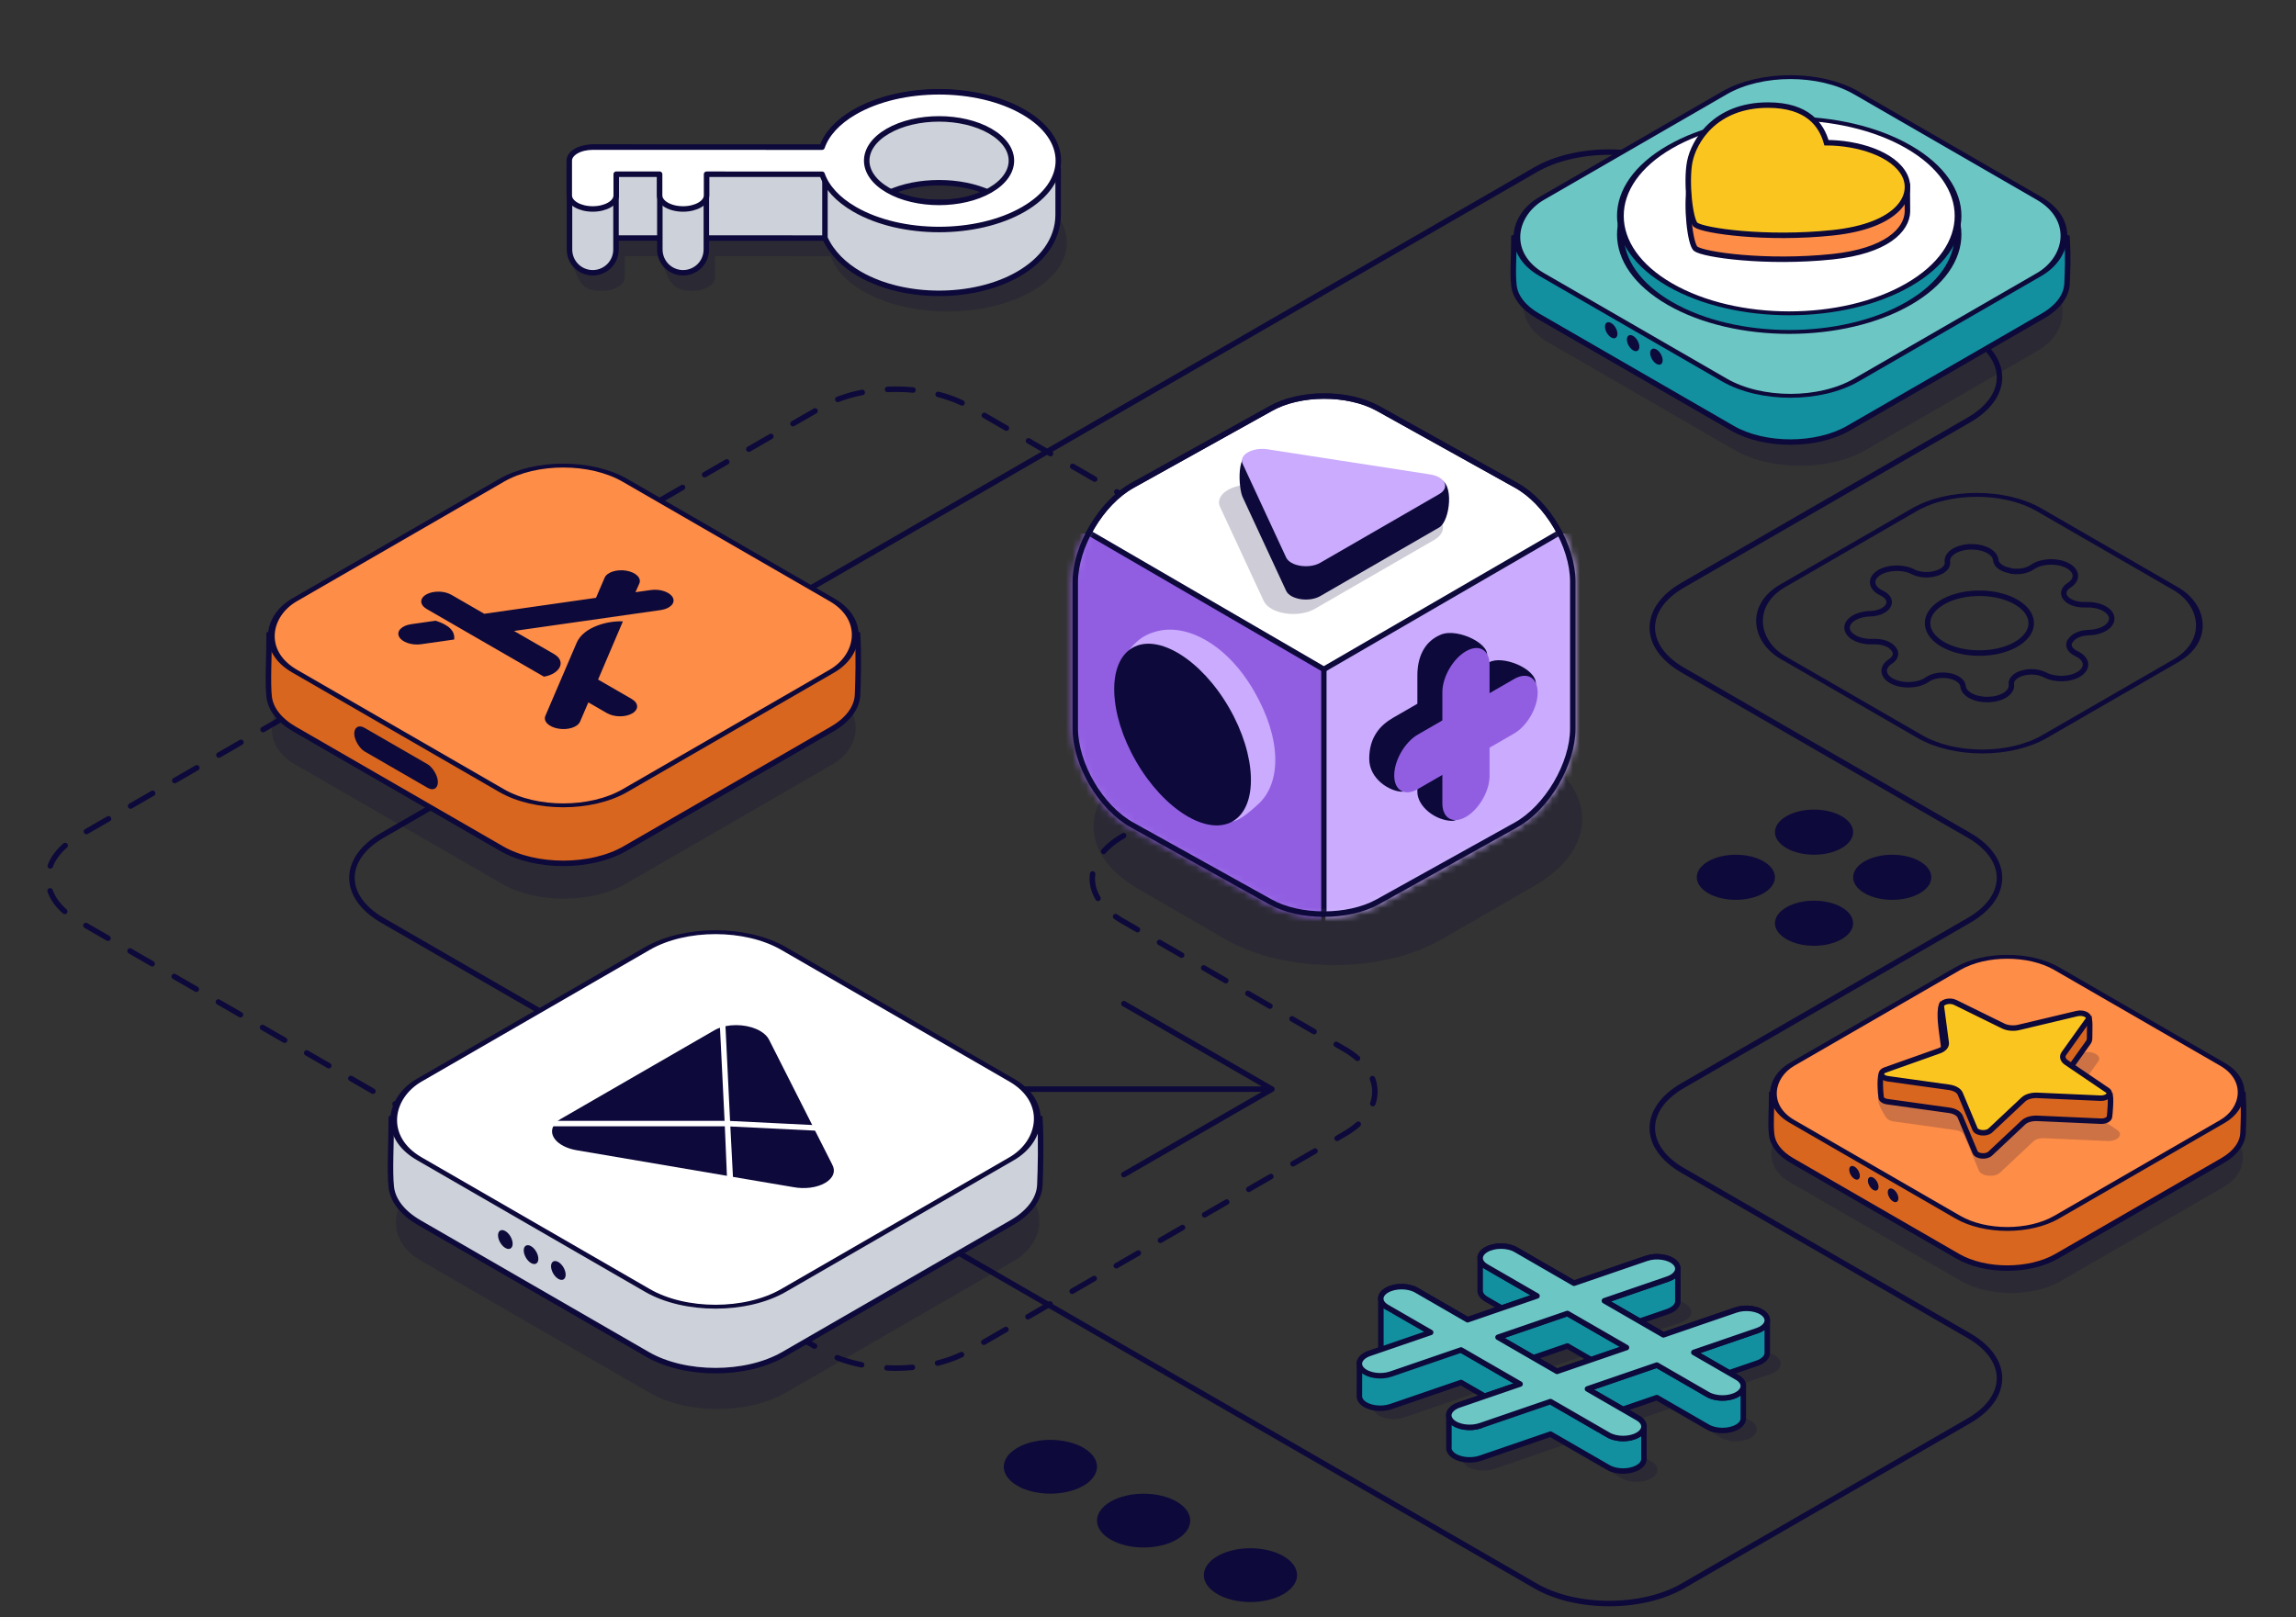 <?xml version="1.0" encoding="UTF-8"?> <svg xmlns="http://www.w3.org/2000/svg" width="335" height="236" viewBox="0 0 335 236" fill="none"><rect x="0" y="0" width="335" height="236" fill="#333333" stroke="none"/><path d="M185.582 158.942L126.876 158.942M185.582 158.942L163.976 146.469M185.582 158.942L163.976 171.415" stroke="#0D093A" stroke-width="0.8" stroke-linecap="round" stroke-linejoin="round"></path><path d="M224.045 24.764C229.979 21.339 239.598 21.339 245.532 24.764L287.289 48.873C293.222 52.298 293.222 57.852 287.289 61.278L245.532 85.387C239.598 88.812 239.598 94.366 245.532 97.792L287.289 121.9C293.222 125.326 293.222 130.88 287.289 134.305L245.532 158.414C239.598 161.839 239.598 167.393 245.532 170.819L287.289 194.928C293.222 198.353 293.222 203.907 287.289 207.333L245.532 231.441C239.598 234.867 229.979 234.867 224.045 231.441L55.801 134.305C49.868 130.88 49.868 125.326 55.801 121.9L224.045 24.764Z" stroke="#0D093A" stroke-width="0.8"></path><path d="M196.155 103.357L163.822 122.024C157.889 125.45 157.889 131.004 163.822 134.429L196.155 153.097C202.089 156.523 202.089 162.077 196.155 165.502L153.079 190.372L141.452 197.085C135.518 200.511 125.899 200.511 119.965 197.085L11.442 134.43C5.509 131.004 5.509 125.45 11.442 122.024L119.965 59.368C125.899 55.943 135.518 55.943 141.452 59.368L196.155 90.952C202.089 94.377 202.089 99.931 196.155 103.357Z" stroke="#0D093A" stroke-width="0.8" stroke-linecap="round" stroke-dasharray="3.72 3.72"></path><path opacity="0.2" fill-rule="evenodd" clip-rule="evenodd" d="M145.721 31.098C141.599 28.718 134.915 28.718 130.793 31.098C126.67 33.478 126.67 37.336 130.793 39.716C134.915 42.096 141.599 42.096 145.721 39.716C149.843 37.336 149.843 33.478 145.721 31.098ZM125.949 28.302C132.746 24.378 143.767 24.377 150.565 28.302C157.362 32.226 157.362 38.588 150.565 42.512C143.767 46.437 132.746 46.437 125.949 42.512C123.429 41.058 121.843 39.268 121.192 37.392L104.334 37.388L104.334 40.48C104.334 41.572 102.801 42.457 100.909 42.457C99.018 42.457 98.058 41.721 97.484 40.48L96.13 37.386L91.153 37.385L91.153 40.48C91.153 41.572 89.62 42.457 87.728 42.457C85.836 42.457 84.939 41.828 84.303 40.48L82.931 37.385C82.931 36.861 84.664 34.379 85.306 34.009C85.949 33.638 86.821 33.429 87.729 33.43L100.723 33.433C100.785 33.431 100.847 33.43 100.909 33.43C100.973 33.43 101.036 33.431 101.099 33.433L121.187 33.437C121.835 31.555 123.422 29.76 125.949 28.302Z" fill="#0D093A"></path><path fill-rule="evenodd" clip-rule="evenodd" d="M144.323 28.12C142.32 29.047 139.736 29.574 137.014 29.574C134.292 29.574 131.708 29.047 129.705 28.12C131.708 27.193 134.292 26.666 137.014 26.666C139.736 26.666 142.32 27.193 144.323 28.12ZM137.014 13.431C141.03 13.431 145.229 14.306 148.596 16.25C151.944 18.183 154.388 21.19 154.388 24.895C154.388 27.159 154.388 29.081 154.388 31.345C154.388 35.05 151.944 38.057 148.596 39.99C145.229 41.934 141.03 42.808 137.014 42.809C132.998 42.809 128.799 41.934 125.432 39.99C123.179 38.69 121.336 36.903 120.372 34.745H120.365L103.059 34.741V36.418C103.059 38.291 101.54 39.81 99.667 39.81C97.793 39.81 96.274 38.291 96.274 36.418V34.739L89.878 34.738V36.418C89.878 38.291 88.359 39.81 86.485 39.81C84.612 39.81 83.093 38.291 83.093 36.418C83.093 32.577 83.093 28.736 83.093 24.895C83.093 23.995 83.45 23.132 84.087 22.496C84.723 21.86 85.586 21.502 86.486 21.503L89.878 21.503L96.274 21.505L99.525 21.505C99.572 21.503 99.619 21.503 99.667 21.503C99.715 21.503 99.762 21.503 99.81 21.506L103.059 21.506L120.365 21.51C121.328 19.345 123.174 17.553 125.432 16.25C128.799 14.306 132.998 13.431 137.014 13.431Z" fill="#CDD1D9"></path><path d="M154.388 24.895C154.388 21.19 151.944 18.183 148.596 16.25C145.229 14.306 141.03 13.431 137.014 13.431C132.998 13.431 128.799 14.306 125.432 16.25C123.174 17.553 121.328 19.345 120.365 21.51M154.388 24.895L154.388 31.345M154.388 24.895C154.388 27.159 154.388 29.081 154.388 31.345M154.388 31.345C154.388 35.05 151.944 38.057 148.596 39.99C145.229 41.934 141.03 42.808 137.014 42.809C132.998 42.809 128.799 41.934 125.432 39.99C123.179 38.69 121.336 36.903 120.372 34.745L120.365 34.745M103.059 34.741V36.418C103.059 38.291 101.54 39.81 99.667 39.81C97.793 39.81 96.274 38.291 96.274 36.418V34.739M103.059 34.741V21.506M103.059 34.741L120.365 34.745M96.274 34.739L89.878 34.738M96.274 34.739V21.505M89.878 34.738V36.418C89.878 38.291 88.359 39.81 86.485 39.81C84.612 39.81 83.093 38.291 83.093 36.418C83.093 32.577 83.093 28.736 83.093 24.895C83.093 23.995 83.45 23.132 84.087 22.496C84.723 21.86 85.586 21.502 86.486 21.503L89.878 21.503M89.878 34.738V21.503M120.365 21.51L103.059 21.506M120.365 21.51V34.745M96.274 21.505L99.525 21.505C99.572 21.503 99.619 21.503 99.667 21.503C99.715 21.503 99.762 21.503 99.81 21.506L103.059 21.506M96.274 21.505L89.878 21.503M144.323 28.12C142.32 29.047 139.736 29.574 137.014 29.574C134.292 29.574 131.708 29.047 129.705 28.12C131.708 27.193 134.292 26.666 137.014 26.666C139.736 26.666 142.32 27.193 144.323 28.12Z" stroke="#0D093A" stroke-width="0.8" stroke-linecap="round" stroke-linejoin="round"></path><path fill-rule="evenodd" clip-rule="evenodd" d="M144.478 19.136C140.356 16.756 133.672 16.756 129.55 19.136C125.427 21.516 125.427 25.374 129.55 27.754C133.672 30.134 140.356 30.134 144.478 27.754C148.601 25.374 148.601 21.516 144.478 19.136ZM124.706 16.34C131.504 12.415 142.524 12.415 149.322 16.34C156.119 20.264 156.119 26.626 149.322 30.55C142.524 34.474 131.504 34.474 124.706 30.55C122.186 29.096 120.601 27.306 119.949 25.43L103.092 25.426L103.092 28.518C103.092 29.61 101.558 30.495 99.667 30.495C97.775 30.495 96.242 29.61 96.242 28.518L96.242 25.424L89.91 25.423L89.91 28.518C89.91 29.61 88.377 30.495 86.485 30.495C84.594 30.495 83.06 29.61 83.06 28.518L83.06 23.445C83.06 22.92 83.421 22.417 84.064 22.047C84.706 21.676 85.578 21.468 86.486 21.468L99.48 21.471C99.542 21.469 99.604 21.468 99.667 21.468C99.73 21.468 99.793 21.469 99.856 21.471L119.944 21.475C120.592 19.593 122.18 17.798 124.706 16.34Z" fill="white" stroke="#0D093A" stroke-width="0.8" stroke-linecap="round" stroke-linejoin="round"></path><rect opacity="0.2" width="53.507" height="51.099" rx="11.018" transform="matrix(0.866 0.5 -0.866 0.5 260.569 18.899)" fill="#0D093A"></rect><path d="M252.768 21.506C257.443 18.807 265.023 18.807 269.698 21.506L301.595 34.671C301.772 37.464 301.67 39.555 301.595 41.378C301.524 43.092 300.357 44.792 298.092 46.1L269.698 62.492C265.023 65.191 257.443 65.191 252.768 62.492L224.374 46.1C222.241 44.869 221.081 43.288 220.894 41.678C220.671 39.758 220.894 37.564 220.894 34.671L252.768 21.506Z" fill="#12909F" stroke="#0D093A" stroke-width="0.8"></path><circle cx="1.05" cy="1.05" r="1.05" transform="matrix(-0.866 -0.5 3.76709e-05 1 235.994 47.671)" fill="#0D093A"></circle><circle cx="1.05" cy="1.05" r="1.05" transform="matrix(-0.866 -0.5 3.76709e-05 1 239.192 49.549)" fill="#0D093A"></circle><circle cx="1.05" cy="1.05" r="1.05" transform="matrix(-0.866 -0.5 3.76709e-05 1 242.591 51.522)" fill="#0D093A"></circle><rect width="53.014" height="53.014" rx="11.108" transform="matrix(0.866 0.5 -0.866 0.5 261.232 8.001)" fill="#6CC6C4" stroke="#0D093A" stroke-width="0.8"></rect><circle cx="20.514" cy="20.514" r="20.114" transform="matrix(0.866 0.5 -0.866 0.5 261.058 13.704)" fill="#12909F" stroke="#0D093A" stroke-width="0.8"></circle><circle cx="20.514" cy="20.514" r="20.114" transform="matrix(0.866 0.5 -0.866 0.5 261.058 10.987)" fill="white" stroke="#0D093A" stroke-width="0.8"></circle><path d="M257.967 18.826C263.746 18.826 265.769 21.715 266.491 24.316C269.6 24.316 273.126 25.082 275.524 26.613L278.284 27.114L278.309 30.866C278.245 33.572 275.223 36.642 267.358 37.464C257.678 38.475 248.576 37.175 247.42 36.308C246.587 35.683 245.975 29.951 246.553 27.061C247.131 24.172 250.16 18.826 257.967 18.826Z" fill="#FE8D47" stroke="#0D093A" stroke-width="0.8"></path><path d="M257.967 15.336C263.746 15.336 265.769 18.226 266.491 20.826C270.97 20.826 276.316 22.416 277.905 25.594C279.381 28.547 277.038 32.962 267.358 33.974C257.678 34.985 248.576 33.685 247.42 32.818C246.587 32.193 245.975 26.461 246.553 23.571C247.131 20.682 250.16 15.336 257.967 15.336Z" fill="#FBC520" stroke="#0D093A" stroke-width="0.8"></path><rect opacity="0.2" width="45.597" height="44.328" rx="8.369" transform="matrix(0.866 0.5 -0.866 0.5 292.306 146.186)" fill="#0D093A"></rect><path d="M285.658 148.407C289.642 146.107 296.101 146.107 300.085 148.407L327.267 159.627C327.418 162.007 327.331 163.788 327.267 165.342C327.207 166.802 326.212 168.252 324.282 169.366L300.085 183.334C296.101 185.634 289.642 185.634 285.658 183.334L261.462 169.366C259.644 168.317 258.656 166.97 258.497 165.597C258.307 163.961 258.496 162.092 258.496 159.627L285.658 148.407Z" fill="#D9661F" stroke="#0D093A" stroke-width="0.8"></path><circle cx="0.894" cy="0.894" r="0.894" transform="matrix(-0.866 -0.5 3.76709e-05 1 271.364 170.705)" fill="#0D093A"></circle><circle cx="0.894" cy="0.894" r="0.894" transform="matrix(-0.866 -0.5 3.76709e-05 1 274.089 172.305)" fill="#0D093A"></circle><circle cx="0.894" cy="0.894" r="0.894" transform="matrix(-0.866 -0.5 3.76709e-05 1 276.986 173.986)" fill="#0D093A"></circle><rect width="44.598" height="44.598" rx="8.329" transform="matrix(0.866 0.5 -0.866 0.5 292.872 137.189)" fill="#FE8D47" stroke="#0D093A" stroke-width="0.8"></rect><path opacity="0.2" d="M303.954 153.604C305.344 153.273 306.734 154.075 306.161 154.877L302.624 159.826C302.383 160.164 302.489 160.552 302.9 160.831L308.912 164.907C309.886 165.567 308.994 166.578 307.495 166.511L298.25 166.099C297.618 166.071 297.012 166.249 296.68 166.561L291.823 171.121C291.036 171.86 289.094 171.682 288.741 170.839L286.564 165.635C286.415 165.28 285.934 165.002 285.318 164.916L276.304 163.658C275.551 163.553 275.233 163.174 275.024 162.829C274.677 162.254 273.596 160.405 274.217 160.185L283.716 159.076C284.256 158.884 284.565 158.534 284.516 158.17L283.802 152.832C283.686 151.967 285.438 151.452 286.582 152.015L293.642 155.486C294.124 155.723 294.796 155.784 295.382 155.645L303.954 153.604Z" fill="#0D093A"></path><path d="M294.64 153.259L304.856 148.822C304.884 149.029 304.898 149.299 304.904 149.596C304.911 150.024 304.901 150.481 304.892 150.866C304.887 151.092 304.883 151.292 304.883 151.447C304.883 151.767 304.829 151.937 304.672 152.157L301.135 157.106C300.823 157.542 300.961 158.042 301.491 158.402L301.573 158.457L301.691 158.483L307.879 159.826C307.88 159.833 307.882 159.84 307.884 159.847C307.904 159.936 307.919 160.06 307.928 160.212C307.947 160.514 307.941 160.904 307.923 161.3C307.888 162.094 307.807 162.882 307.786 162.993C307.721 163.348 307.198 163.649 306.497 163.617L297.251 163.205C296.436 163.168 295.655 163.398 295.227 163.8L290.37 168.36C289.811 168.885 288.432 168.759 288.181 168.16L286.004 162.957C285.812 162.498 285.191 162.14 284.397 162.029L275.383 160.771C274.834 160.695 274.514 160.439 274.47 160.159C274.444 159.996 274.353 159.127 274.344 158.273C274.339 157.846 274.355 157.431 274.407 157.113C274.433 156.956 274.466 156.832 274.504 156.746L282.68 156.746L282.818 156.746L282.936 156.705C283.633 156.457 284.031 156.006 283.968 155.536L283.254 150.198C283.197 149.768 283.074 148.681 283.107 147.775C283.123 147.337 283.175 146.967 283.272 146.735L292.227 153.053L292.255 153.072L292.288 153.089C292.91 153.395 293.777 153.474 294.532 153.294L294.59 153.28L294.64 153.259ZM307.852 159.749C307.85 159.746 307.849 159.745 307.849 159.745C307.849 159.745 307.85 159.746 307.852 159.749ZM274.556 156.661C274.556 156.661 274.555 156.661 274.553 156.663C274.555 156.661 274.556 156.661 274.556 156.661Z" fill="#D9661F" stroke="#0D093A" stroke-width="0.8"></path><path d="M303.052 147.911C304.058 147.671 305.065 148.252 304.65 148.833L301.14 153.744C300.825 154.185 300.964 154.69 301.499 155.053L307.466 159.098C308.171 159.577 307.525 160.309 306.44 160.26L297.265 159.851C296.441 159.814 295.651 160.046 295.219 160.453L290.399 164.978C289.829 165.513 288.423 165.385 288.168 164.774L286.007 159.61C285.813 159.146 285.186 158.784 284.383 158.672L275.438 157.424C274.38 157.277 274.157 156.465 275.084 156.136L282.924 153.354C283.628 153.104 284.03 152.648 283.966 152.173L283.258 146.876C283.174 146.25 284.442 145.877 285.271 146.284L292.277 149.729C292.906 150.038 293.782 150.118 294.545 149.936L303.052 147.911Z" fill="#FBC520" stroke="#0D093A" stroke-width="0.8"></path><path opacity="0.2" d="M175.396 106.136C187.024 99.423 205.877 99.423 217.506 106.136L223.887 109.819C233.189 115.19 233.189 123.897 223.887 129.267L210.371 137.07C201.649 142.105 187.51 142.105 178.788 137.07L166.091 129.74C157.37 124.705 157.37 116.542 166.091 111.508L175.396 106.136Z" fill="#0D093A"></path><path d="M185.348 59.647L165.202 70.854C160.669 73.372 156.891 79.73 156.891 84.956V106.298C156.891 111.524 160.606 117.882 165.202 120.4L185.348 131.607C189.629 133.999 196.68 133.999 201.024 131.607L221.17 120.4C225.703 117.882 229.48 111.524 229.48 106.298V84.893C229.48 79.668 225.766 73.309 221.17 70.791L201.024 59.584C196.68 57.192 189.629 57.192 185.348 59.647Z" fill="white" stroke="#0D093A" stroke-width="0.8" stroke-linecap="round" stroke-linejoin="round"></path><mask id="mask0_4754_6" style="mask-type:alpha" maskUnits="userSpaceOnUse" x="156" y="57" width="74" height="77"><path d="M185.348 59.647L165.202 70.854C160.669 73.372 156.891 79.73 156.891 84.956V106.298C156.891 111.524 160.606 117.882 165.202 120.4L185.348 131.607C189.629 133.999 196.68 133.999 201.024 131.607L221.17 120.4C225.703 117.882 229.48 111.524 229.48 106.298V84.893C229.48 79.668 225.766 73.309 221.17 70.791L201.024 59.584C196.68 57.192 189.629 57.192 185.348 59.647Z" fill="#AC7EF8" stroke="#403454" stroke-width="0.8" stroke-linecap="round" stroke-linejoin="round"></path></mask><g mask="url(#mask0_4754_6)"><path d="M192.78 97.303L159.349 77.854L150.234 77.854L147.803 116.144L192.78 138.632L192.78 97.303Z" fill="#915EE2"></path><path d="M193.388 97.303L226.818 77.854L235.933 77.854L238.364 116.144L193.388 138.632L193.388 97.303Z" fill="#CAABFD"></path><path d="M159.175 77.922L193.155 97.673L227.207 77.921" stroke="#0D093A" stroke-width="0.8" stroke-linecap="round" stroke-linejoin="round"></path><path d="M193.15 133.09V97.675" stroke="#0D093A" stroke-width="0.8" stroke-linecap="round" stroke-linejoin="round"></path><path d="M185.348 59.647L165.202 70.854C160.669 73.372 156.891 79.73 156.891 84.956V106.298C156.891 111.524 160.606 117.882 165.202 120.4L185.348 131.607C189.629 133.999 196.68 133.999 201.024 131.607L221.17 120.4C225.703 117.882 229.48 111.524 229.48 106.298V84.893C229.48 79.668 225.766 73.309 221.17 70.791L201.024 59.584C196.68 57.192 189.629 57.192 185.348 59.647Z" stroke="#0D093A" stroke-width="0.8" stroke-linecap="round" stroke-linejoin="round"></path><path d="M168.881 92.104C173.07 91.028 178.937 93.857 182.975 100.851C187.013 107.844 187.016 114.322 183.502 117.43C182.611 118.217 180.331 120.4 179.114 119.793C175.562 119.299 169.998 115.942 166.958 110.676C164.245 105.977 163.146 99.45 163.92 96.089C165.744 93.05 167.567 92.442 168.881 92.104Z" fill="#CAABFD"></path><path d="M165.234 94.535C168.98 92.372 175.291 96.288 179.328 103.282C183.366 110.275 183.602 117.698 179.855 119.861C176.109 122.024 169.799 118.108 165.761 111.115C161.723 104.121 161.487 96.698 165.234 94.535Z" fill="#0D093A"></path><path d="M204.641 115.538C202.818 115.538 199.779 113.714 199.779 110.733C199.779 107.636 201.321 105.867 203.223 104.769L217.266 96.66C219.168 95.562 224.09 97.539 224.09 99.735C224.09 101.931 219.168 103.515 217.266 104.613L204.641 115.538Z" fill="#0D093A"></path><path d="M206.802 115.538C206.802 117.734 209.504 119.792 211.935 119.792C214.366 119.651 213.69 113.007 213.69 110.811L216.797 96.088C218.013 94.265 212.815 91.555 210.248 92.606C207.68 93.657 206.804 96.088 206.804 98.571L206.802 115.538Z" fill="#0D093A"></path><path d="M206.869 115.153C204.967 116.251 203.426 115.361 203.426 113.165C203.426 110.969 204.968 108.298 206.87 107.2L220.913 99.092C222.815 97.993 224.356 98.884 224.356 101.08C224.356 103.276 222.815 105.946 220.913 107.044L206.869 115.153Z" fill="#915EE2"></path><path d="M210.449 117.219C210.448 119.415 211.99 120.305 213.892 119.207C215.794 118.109 217.336 115.439 217.336 113.243L217.337 97.026C217.337 94.83 215.796 93.94 213.894 95.038C211.992 96.136 210.45 98.807 210.45 101.003L210.449 117.219Z" fill="#915EE2"></path><path opacity="0.2" d="M178.016 73.982C177.126 72.065 180.165 70.311 183.487 70.824L207.23 74.497C210.552 75.011 211.664 77.407 209.233 78.811L191.851 88.846C189.42 90.249 185.268 89.607 184.378 87.69L178.016 73.982Z" fill="#0D093A"></path><path d="M181.305 72.536C180.711 71.258 180.327 65.699 182.758 66.307L209.985 69.954C212.199 70.296 211.608 76.037 209.987 76.973L192.637 86.989C191.016 87.925 188.249 87.497 187.655 86.219L181.305 72.536Z" fill="#0D093A"></path><path d="M181.303 67.672C180.71 66.394 182.736 65.224 184.95 65.567L208.651 69.233C210.865 69.576 211.607 71.173 209.986 72.109L192.636 82.125C191.015 83.061 188.247 82.633 187.654 81.355L181.303 67.672Z" fill="#CAABFD"></path></g><path opacity="0.2" fill-rule="evenodd" clip-rule="evenodd" d="M246.35 190.578C247.208 191.412 246.734 192.489 245.291 192.984L236.056 196.154L244.671 201.127L255.233 197.501C256.677 197.006 258.542 197.279 259.4 198.112C260.259 198.946 259.784 200.023 258.341 200.518L249.107 203.688L255.438 207.343C256.625 208.028 256.625 209.14 255.438 209.825C254.251 210.51 252.326 210.51 251.138 209.825L243.714 205.539L233.588 209.016L240.937 213.259C242.125 213.944 242.125 215.055 240.937 215.741C239.75 216.426 237.825 216.426 236.638 215.741L228.196 210.867L217.953 214.383C216.51 214.878 214.644 214.605 213.786 213.771C212.928 212.938 213.402 211.861 214.846 211.366L223.759 208.306L215.145 203.333L204.903 206.849C203.46 207.344 201.594 207.071 200.736 206.237C199.878 205.404 200.352 204.327 201.795 203.832L210.709 200.772L204.322 197.084C203.135 196.399 203.135 195.288 204.322 194.602C205.509 193.917 207.434 193.917 208.621 194.602L216.101 198.921L226.228 195.444L218.822 191.169C217.635 190.483 217.635 189.372 218.822 188.687C220.009 188.001 221.934 188.001 223.122 188.687L231.62 193.593L242.183 189.967C243.626 189.472 245.492 189.745 246.35 190.578ZM230.664 198.005L220.538 201.482L229.152 206.455L239.278 202.978L230.664 198.005Z" fill="#0D093A"></path><path fill-rule="evenodd" clip-rule="evenodd" d="M223.541 193.449L228.696 191.679L237.311 196.652L232.155 198.422L228.696 196.425L223.725 198.132L219.289 195.571L218.57 195.155L223.541 193.449Z" fill="#12909F"></path><path d="M219.105 190.888L224.26 189.118L220.083 186.706L216.854 184.843C216.292 184.518 215.996 184.098 215.967 183.673V188.276C215.933 188.749 216.229 189.228 216.854 189.589L219.105 190.888Z" fill="#12909F"></path><path d="M234.67 214.161C235.858 214.846 237.783 214.846 238.97 214.161C239.585 213.805 239.881 213.336 239.859 212.871V208.222C239.838 208.655 239.542 209.084 238.97 209.414C238.097 209.918 236.825 210.052 235.741 209.815L231.62 207.436L236.776 205.666L232.34 203.105L227.184 204.875L218.57 199.902L223.725 198.132L219.289 195.571L218.57 195.155L223.541 193.449L219.105 190.888L214.134 192.594L206.654 188.276C205.466 187.591 203.541 187.591 202.354 188.276C201.686 188.662 201.394 189.183 201.478 189.686L201.48 196.938L199.828 197.506C198.778 197.866 198.241 198.534 198.356 199.192L198.343 203.701L198.342 203.817C198.358 204.104 198.496 204.393 198.768 204.657C199.626 205.49 201.492 205.764 202.935 205.269L213.178 201.753L216.636 203.749L212.878 205.04C211.829 205.4 211.292 206.067 211.406 206.724V211.121C211.344 211.481 211.473 211.856 211.819 212.191C212.677 213.024 214.542 213.298 215.986 212.803L226.228 209.287L234.67 214.161Z" fill="#12909F"></path><path d="M249.171 208.245C250.358 208.93 252.283 208.93 253.47 208.245C254.095 207.884 254.391 207.405 254.358 206.932V202.33C254.328 202.755 254.032 203.175 253.47 203.499C252.597 204.003 251.326 204.136 250.242 203.899C249.851 203.814 249.485 203.68 249.171 203.499L241.747 199.213L236.591 200.983L231.62 202.689L232.34 203.105L236.776 205.666L241.747 203.959L249.171 208.245Z" fill="#12909F"></path><path d="M256.374 194.192L247.139 197.362L247.858 197.777L252.295 200.338L256.373 198.938C257.364 198.598 257.899 197.983 257.858 197.362V192.748C257.82 193.323 257.294 193.876 256.374 194.192Z" fill="#12909F"></path><path d="M243.323 186.658L234.089 189.828L234.808 190.243L239.244 192.804L243.323 191.404C244.3 191.069 244.833 190.467 244.809 189.854L244.81 185.166C244.799 185.758 244.269 186.333 243.323 186.658Z" fill="#12909F"></path><path d="M214.134 197.341L219.289 195.571M226.228 204.541L234.67 209.414C234.985 209.596 235.351 209.729 235.741 209.815M215.986 208.057C214.542 208.552 212.677 208.278 211.819 207.445C211.584 207.218 211.449 206.972 211.406 206.724M213.178 197.007L221.792 201.98L216.636 203.749M202.354 190.758C201.835 190.459 201.543 190.078 201.478 189.686M198.342 203.817C198.358 204.104 198.496 204.393 198.768 204.657C199.626 205.49 201.492 205.764 202.935 205.269L213.178 201.753L216.636 203.749M198.342 203.817L198.343 203.701M198.342 203.817C198.34 203.778 198.34 203.739 198.343 203.701M198.343 203.701L198.356 199.192C198.241 198.534 198.778 197.866 199.828 197.506L201.48 196.938L201.478 189.686M201.478 189.686C201.394 189.183 201.686 188.662 202.354 188.276C203.541 187.591 205.466 187.591 206.654 188.276L214.134 192.594L219.105 190.888M236.776 205.666L231.62 207.436L235.741 209.815M236.776 205.666L232.34 203.105M236.776 205.666L238.97 206.932C239.585 207.287 239.881 207.757 239.859 208.222M236.776 205.666L241.747 203.959L249.171 208.245C250.358 208.93 252.283 208.93 253.47 208.245C254.095 207.884 254.391 207.405 254.358 206.932V202.33M232.34 203.105L227.184 204.875L218.57 199.902L223.725 198.132M232.34 203.105L231.62 202.689L236.591 200.983M223.725 198.132L219.289 195.571M223.725 198.132L228.696 196.425L232.155 198.422M223.725 198.132L227.184 200.128L232.155 198.422M219.289 195.571L218.57 195.155L223.541 193.449M223.541 193.449L219.105 190.888M223.541 193.449L228.696 191.679L237.311 196.652L232.155 198.422M219.105 190.888L224.26 189.118L220.083 186.706M219.105 190.888L216.854 189.589C216.229 189.228 215.933 188.749 215.967 188.276V183.673M216.636 203.749L212.878 205.04C211.829 205.4 211.292 206.067 211.406 206.724M235.741 209.815C236.825 210.052 238.097 209.918 238.97 209.414C239.542 209.084 239.838 208.655 239.859 208.222M215.967 183.673C215.933 183.2 216.229 182.721 216.854 182.361C218.042 181.675 219.967 181.675 221.154 182.361L229.653 187.267L240.215 183.641C241.659 183.145 243.524 183.419 244.382 184.252C244.678 184.539 244.815 184.855 244.81 185.166M215.967 183.673C215.996 184.098 216.292 184.518 216.854 184.843L220.083 186.706M220.083 186.706C220.473 186.792 220.839 186.925 221.154 187.107L229.653 192.013L234.808 190.243M244.81 185.166C244.799 185.758 244.269 186.333 243.323 186.658L234.089 189.828L234.808 190.243M244.81 185.166L244.809 189.854C244.833 190.467 244.3 191.069 243.323 191.404L239.244 192.804M234.808 190.243L239.244 192.804M239.244 192.804L234.089 194.574L242.703 199.547L247.858 197.777M239.244 192.804L242.703 194.801L253.266 191.175C254.709 190.679 256.575 190.953 257.433 191.786C257.744 192.088 257.88 192.422 257.858 192.748M232.155 198.422L236.591 200.983M211.406 206.724V211.121C211.344 211.481 211.473 211.856 211.819 212.191C212.677 213.024 214.542 213.298 215.986 212.803L226.228 209.287L234.67 214.161C235.858 214.846 237.783 214.846 238.97 214.161C239.585 213.805 239.881 213.336 239.859 212.871V208.222M257.858 192.748C257.82 193.323 257.294 193.876 256.374 194.192L247.139 197.362L247.858 197.777M257.858 192.748V197.362C257.899 197.983 257.364 198.598 256.373 198.938L252.295 200.338M247.858 197.777L252.295 200.338M252.295 200.338L253.47 201.017C254.096 201.378 254.392 201.857 254.358 202.33M252.295 200.338L247.139 202.108L250.242 203.899M250.242 203.899C249.851 203.814 249.485 203.68 249.171 203.499L241.747 199.213L236.591 200.983M250.242 203.899C251.326 204.136 252.597 204.003 253.47 203.499C254.032 203.175 254.328 202.755 254.358 202.33M254.358 202.189V202.33" stroke="#0D093A" stroke-width="0.8" stroke-linecap="round" stroke-linejoin="round"></path><path fill-rule="evenodd" clip-rule="evenodd" d="M244.382 184.252C245.241 185.085 244.766 186.162 243.323 186.658L234.089 189.828L242.703 194.801L253.266 191.175C254.709 190.679 256.575 190.953 257.433 191.786C258.291 192.619 257.817 193.696 256.374 194.192L247.139 197.362L253.47 201.017C254.657 201.702 254.657 202.813 253.47 203.499C252.283 204.184 250.358 204.184 249.171 203.499L241.747 199.213L231.62 202.689L238.97 206.932C240.157 207.618 240.157 208.729 238.97 209.414C237.783 210.1 235.858 210.1 234.67 209.414L226.228 204.54L215.986 208.056C214.542 208.552 212.677 208.278 211.819 207.445C210.96 206.612 211.435 205.535 212.878 205.039L221.792 201.979L213.178 197.006L202.935 200.522C201.492 201.018 199.627 200.744 198.768 199.911C197.91 199.078 198.384 198.001 199.828 197.505L208.741 194.445L202.354 190.758C201.167 190.073 201.167 188.961 202.354 188.276C203.541 187.591 205.466 187.591 206.654 188.276L214.134 192.594L224.26 189.118L216.855 184.842C215.667 184.157 215.667 183.046 216.855 182.36C218.042 181.675 219.967 181.675 221.154 182.36L229.653 187.267L240.216 183.641C241.659 183.145 243.524 183.419 244.382 184.252ZM228.697 191.679L218.57 195.155L227.184 200.128L237.311 196.652L228.697 191.679Z" fill="#6CC6C4" stroke="#0D093A" stroke-width="0.8" stroke-linecap="round" stroke-linejoin="round"></path><rect opacity="0.2" width="61.369" height="61.369" rx="11.462" transform="matrix(0.866 0.5 -0.866 0.5 104.709 147.617)" fill="#0D093A"></rect><path d="M94.468 147.747C99.95 144.582 108.838 144.582 114.32 147.747L151.724 163.185C151.931 166.46 151.812 170.754 151.724 172.892C151.641 174.901 150.272 176.896 147.616 178.429L114.32 197.65C108.838 200.815 99.95 200.815 94.468 197.65L61.172 178.429C58.671 176.985 57.311 175.132 57.092 173.243C56.831 170.992 57.092 166.577 57.092 163.185L94.468 147.747Z" fill="#CDD1D9" stroke="#0D093A" stroke-width="0.8"></path><circle cx="1.231" cy="1.231" r="1.231" transform="matrix(-0.866 -0.5 3.76709e-05 1 74.799 180.271)" fill="#0D093A"></circle><circle cx="1.231" cy="1.231" r="1.231" transform="matrix(-0.866 -0.5 3.76709e-05 1 78.548 182.474)" fill="#0D093A"></circle><circle cx="1.231" cy="1.231" r="1.231" transform="matrix(-0.866 -0.5 3.76709e-05 1 82.534 184.787)" fill="#0D093A"></circle><rect width="61.369" height="61.369" rx="11.462" transform="matrix(0.866 0.5 -0.866 0.5 104.394 132.679)" fill="white" stroke="#0D093A" stroke-width="0.8"></rect><path d="M121.44 169.97L118.651 164.461L105.886 163.817L106.281 171.635L115.741 173.238C116.554 173.394 117.416 173.421 118.234 173.315C119.051 173.209 119.793 172.974 120.378 172.636C120.963 172.298 121.37 171.87 121.553 171.398C121.737 170.926 121.691 170.429 121.421 169.959L121.44 169.97Z" fill="#0D093A"></path><path d="M106.468 163.819L81.1 163.834C80.76 164.194 80.571 164.599 80.547 165.016C80.524 165.433 80.666 165.852 80.963 166.241C81.261 166.63 81.705 166.979 82.263 167.26C82.821 167.542 83.478 167.749 84.182 167.865L106.206 171.613L106.468 163.819Z" fill="#0D093A"></path><path d="M105.193 149.925C104.846 150.037 104.528 150.176 104.249 150.339L81.818 163.289C81.538 163.451 81.297 163.634 81.1 163.834L106.578 164.258L105.193 149.925Z" fill="#0D093A"></path><path d="M105.913 164.249L118.652 164.461L112.215 151.736C111.979 151.254 111.529 150.811 110.91 150.451C110.161 150.018 109.199 149.731 108.168 149.635C107.138 149.539 106.096 149.639 105.202 149.919L105.913 164.249Z" fill="#0D093A"></path><path d="M119.471 164.622L106.14 163.967M106.14 163.967L106.561 172.109M106.14 163.967H80.281M106.14 163.967L106.483 172.086M106.14 163.967L105.425 149.452M106.14 163.967L119.471 164.622M106.14 163.967L105.435 149.446" stroke="white" stroke-width="0.8"></path><rect opacity="0.2" width="55.674" height="55.674" rx="10.398" transform="matrix(0.866 0.5 -0.866 0.5 82.26 78.519)" fill="#0D093A"></rect><path d="M73.18 78.567C78.153 75.696 86.217 75.696 91.19 78.567L125.122 92.573C125.311 95.543 125.202 99.439 125.122 101.379C125.047 103.202 123.805 105.011 121.396 106.402L91.19 123.84C86.217 126.711 78.153 126.711 73.18 123.84L42.974 106.402C40.705 105.092 39.471 103.411 39.273 101.697C39.036 99.655 39.272 95.65 39.272 92.573L73.18 78.567Z" fill="#D9661F" stroke="#0D093A" stroke-width="0.8"></path><rect width="3.438" height="14.089" rx="1.719" transform="matrix(-0 1 0.866 0.5 51.689 105.351)" fill="#0D093A"></rect><rect width="55.674" height="55.674" rx="10.398" transform="matrix(0.866 0.5 -0.866 0.5 82.185 64.898)" fill="#FE8D47" stroke="#0D093A" stroke-width="0.8"></rect><path d="M92.718 86.422L94.937 86.107C96.318 85.906 97.76 86.403 98.17 87.209C98.58 88.016 97.784 88.828 96.403 89.028L74.999 92.078L80.829 95.444C82.719 96.535 81.654 98.372 79.361 98.748L62.27 88.88C61.227 88.278 61.19 87.334 62.188 86.758C63.185 86.182 64.822 86.203 65.865 86.805L70.656 89.571L86.959 87.243L88.224 84.301C88.571 83.504 89.967 83.05 91.375 83.281C92.772 83.517 93.622 84.344 93.284 85.147L92.718 86.422ZM66.263 93.324L61.458 94.011C60.077 94.212 58.635 93.716 58.225 92.909C57.815 92.102 58.612 91.29 59.992 91.09L63.557 90.582C65.524 91.199 66.413 92.111 66.263 93.324ZM87.263 99.17L92.153 101.993C93.196 102.595 93.233 103.54 92.235 104.116C91.237 104.691 89.601 104.67 88.558 104.068L85.842 102.5L84.633 105.315C84.285 106.112 82.889 106.566 81.482 106.335C80.084 106.098 79.234 105.271 79.572 104.468C81.605 99.729 83.119 96.179 84.133 93.816C85.156 91.408 88.889 90.552 90.883 90.683C90.093 92.564 88.879 95.393 87.263 99.17Z" fill="#0D093A"></path><rect width="43.141" height="44.067" rx="10.501" transform="matrix(-0.866 0.5 0.866 0.5 288.412 69.14)" stroke="#0D093A" stroke-width="0.8"></rect><path fill-rule="evenodd" clip-rule="evenodd" d="M295.144 98.211C294.617 98.353 294.175 98.582 293.875 98.871C293.576 99.159 293.433 99.492 293.465 99.828L293.475 99.914C293.506 100.181 293.445 100.449 293.297 100.703C293.148 100.957 292.914 101.191 292.608 101.393C292.302 101.594 291.931 101.759 291.515 101.878C291.099 101.996 290.646 102.066 290.183 102.084C289.72 102.102 289.255 102.067 288.816 101.981C288.376 101.895 287.97 101.76 287.621 101.583C287.272 101.407 286.987 101.192 286.782 100.952C286.576 100.712 286.455 100.451 286.424 100.183L286.415 100.097C286.37 99.762 286.152 99.442 285.79 99.179C285.427 98.916 284.937 98.722 284.381 98.622C283.841 98.52 283.261 98.512 282.713 98.599C282.165 98.685 281.673 98.862 281.297 99.108L281.099 99.238C280.482 99.645 279.61 99.893 278.676 99.929C277.741 99.965 276.821 99.785 276.116 99.428C275.412 99.072 274.981 98.569 274.919 98.029C274.857 97.49 275.169 96.959 275.786 96.552L275.891 96.483C276.266 96.224 276.497 95.906 276.555 95.57C276.612 95.234 276.493 94.896 276.213 94.6C275.968 94.295 275.57 94.04 275.07 93.867C274.571 93.695 273.994 93.612 273.412 93.63L273.263 93.636C272.8 93.654 272.335 93.619 271.896 93.533C271.456 93.447 271.05 93.312 270.701 93.136C270.352 92.959 270.067 92.745 269.861 92.504C269.656 92.264 269.535 92.003 269.504 91.736C269.473 91.468 269.534 91.2 269.683 90.946C269.832 90.693 270.066 90.458 270.371 90.257C270.677 90.055 271.049 89.891 271.465 89.772C271.881 89.653 272.333 89.583 272.797 89.566L272.946 89.56C273.526 89.534 274.08 89.409 274.535 89.199C274.991 88.99 275.327 88.707 275.501 88.386C275.677 88.075 275.691 87.74 275.541 87.423C275.392 87.107 275.085 86.823 274.659 86.606L274.434 86.491C273.729 86.135 273.299 85.632 273.237 85.093C273.175 84.553 273.487 84.022 274.104 83.615C274.721 83.208 275.593 82.96 276.527 82.924C277.462 82.888 278.382 83.068 279.087 83.425L279.206 83.485C279.655 83.701 280.206 83.835 280.788 83.868C281.369 83.901 281.955 83.832 282.468 83.671C282.996 83.529 283.438 83.299 283.737 83.011C284.036 82.723 284.179 82.389 284.147 82.054L284.137 81.968C284.106 81.7 284.167 81.432 284.316 81.178C284.465 80.925 284.698 80.69 285.004 80.489C285.31 80.287 285.682 80.123 286.098 80.004C286.514 79.885 286.966 79.815 287.429 79.798C287.892 79.78 288.357 79.815 288.796 79.901C289.236 79.987 289.642 80.122 289.991 80.299C290.34 80.475 290.625 80.689 290.831 80.93C291.036 81.17 291.157 81.431 291.188 81.698L291.198 81.785C291.243 82.12 291.46 82.439 291.823 82.702C292.185 82.965 292.676 83.16 293.231 83.26L293.337 83.314C293.878 83.415 294.457 83.423 295.005 83.337C295.554 83.251 296.046 83.073 296.422 82.828L296.62 82.697C297.237 82.291 298.108 82.042 299.043 82.006C299.977 81.971 300.898 82.151 301.603 82.507C302.307 82.863 302.737 83.366 302.799 83.906C302.861 84.445 302.549 84.977 301.932 85.384L301.827 85.453C301.455 85.7 301.216 86.005 301.14 86.33C301.063 86.655 301.154 86.986 301.399 87.282C301.645 87.587 302.043 87.842 302.542 88.014C303.041 88.187 303.619 88.27 304.2 88.251L304.349 88.245C304.812 88.228 305.277 88.263 305.717 88.349C306.156 88.434 306.562 88.57 306.911 88.746C307.26 88.922 307.545 89.137 307.751 89.377C307.956 89.618 308.078 89.879 308.108 90.146C308.139 90.413 308.078 90.681 307.929 90.935C307.781 91.189 307.547 91.423 307.241 91.625C306.935 91.826 306.564 91.991 306.147 92.11C305.731 92.228 305.279 92.298 304.816 92.316L304.666 92.322C304.086 92.347 303.532 92.473 303.077 92.682C302.621 92.891 302.285 93.175 302.111 93.495L302.018 93.557C301.842 93.868 301.828 94.203 301.978 94.52C302.127 94.836 302.434 95.12 302.86 95.337L303.086 95.452C303.79 95.808 304.221 96.311 304.282 96.85C304.344 97.39 304.032 97.921 303.415 98.328C302.798 98.735 301.927 98.983 300.992 99.019C300.058 99.055 299.137 98.875 298.432 98.518L298.313 98.458C297.884 98.243 297.356 98.105 296.793 98.061C296.23 98.017 295.657 98.069 295.144 98.211ZM294.495 93.818C291.743 95.632 286.965 95.814 283.823 94.225C280.681 92.636 280.365 89.878 283.117 88.064C285.869 86.25 290.648 86.068 293.789 87.657C296.931 89.245 297.247 92.004 294.495 93.818Z" stroke="#0D093A" stroke-width="0.8" stroke-linecap="round" stroke-linejoin="round"></path><circle cx="4.655" cy="4.655" r="4.655" transform="matrix(0.866 -0.5 -0.866 -0.5 276.086 132.679)" fill="#0D093A"></circle><circle cx="4.655" cy="4.655" r="4.655" transform="matrix(0.866 -0.5 -0.866 -0.5 264.68 126.094)" fill="#0D093A"></circle><circle cx="4.655" cy="4.655" r="4.655" transform="matrix(0.866 0.5 -0.866 0.5 253.273 123.369)" fill="#0D093A"></circle><circle cx="4.655" cy="4.655" r="4.655" transform="matrix(0.866 0.5 -0.866 0.5 264.68 130.076)" fill="#0D093A"></circle><circle cx="5.552" cy="5.552" r="5.552" transform="matrix(0.866 -0.5 -0.866 -0.5 166.861 227.456)" fill="#0D093A"></circle><circle cx="5.552" cy="5.552" r="5.552" transform="matrix(0.866 -0.5 -0.866 -0.5 153.256 219.602)" fill="#0D093A"></circle><circle cx="5.552" cy="5.552" r="5.552" transform="matrix(0.866 -0.5 -0.866 -0.5 182.446 235.417)" fill="#0D093A"></circle></svg> 